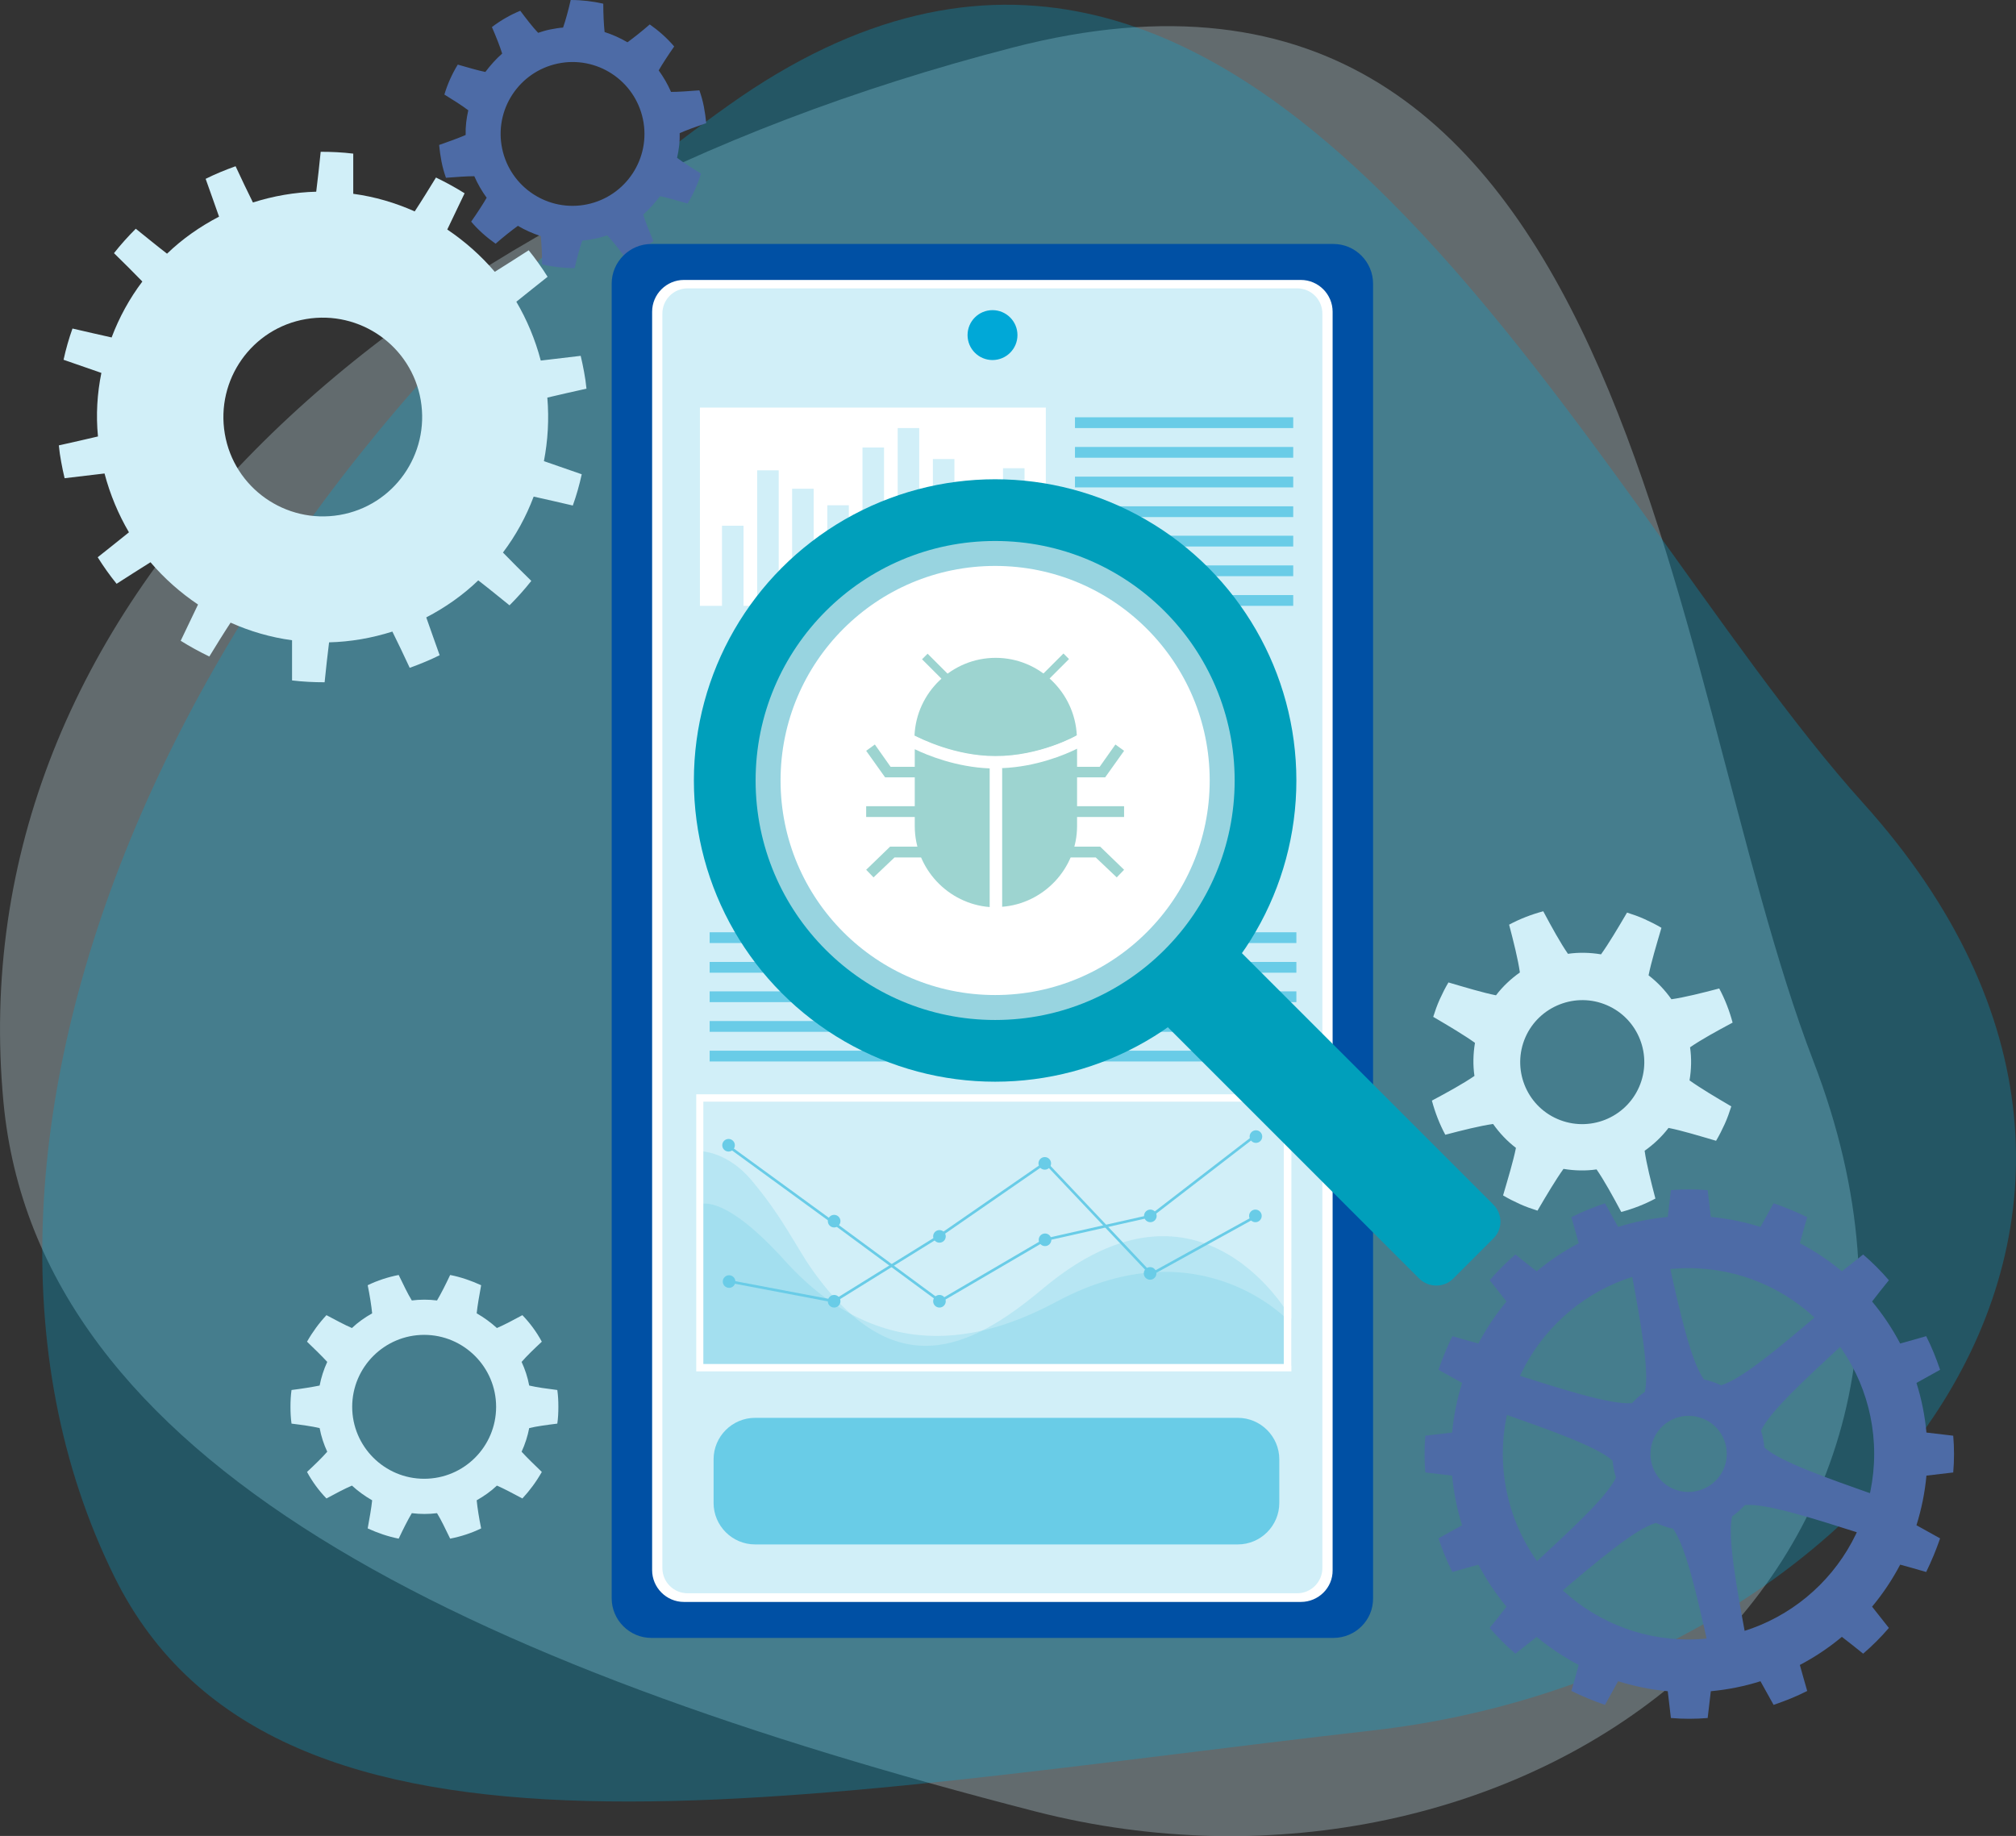 <?xml version="1.0" encoding="utf-8"?>
<!-- Generator: Adobe Illustrator 26.5.0, SVG Export Plug-In . SVG Version: 6.00 Build 0)  -->
<svg version="1.1" id="レイヤー_1" xmlns="http://www.w3.org/2000/svg" xmlns:xlink="http://www.w3.org/1999/xlink" x="0px"
	 y="0px" viewBox="0 0 767.6 699.1" style="enable-background:new 0 0 767.6 699.1;" xml:space="preserve">
<rect x="0" y="0" width="767.6" height="699.1" fill="#333333" stroke="none"/>
<style type="text/css">
	.st0{fill:#D1EFF8;fill-opacity:0.3;}
	.st1{fill:#00A8D7;fill-opacity:0.3;}
	.st2{fill:#4D6BA6;}
	.st3{fill:#D1EFF8;}
	.st4{fill:#0050A4;}
	.st5{fill:#FFFFFF;}
	.st6{fill:#00A8D7;}
	.st7{opacity:0.25;fill:#69CCE7;}
	.st8{fill:#69CCE7;}
	.st9{fill:none;stroke:#69CCE7;stroke-miterlimit:10;}
	.st10{fill:#009FBB;}
	.st11{fill:#98D4E0;}
	.st12{fill:#9DD4D0;}
</style>
<g>
	<path class="st0" d="M690.5,404.2C767,603,576.8,736.8,393.9,689.7C178.5,634.2,14.2,557.7,1.3,419.5
		c-17.5-188,144.5-339.5,384.3-401.4C622.5-43.1,633.4,255.9,690.5,404.2z"/>
	<path class="st1" d="M709.4,305.8C852,464,710.5,637.5,522.9,658.9c-221,25.2-417.8,66-479.3-58.4
		C-40.1,431.2,75.6,183.6,277.4,40.1C476.8-101.8,603,187.7,709.4,305.8z"/>
	<path class="st2" d="M268.9,46.9c-0.2-2.1-0.5-4.2-0.9-6.3c-0.4-2.1-1-4.2-1.7-6.2c-4,0.3-7.8,0.6-10.8,0.6c-1.3-3-2.9-5.7-4.7-8.2
		c1.5-2.6,3.6-5.8,5.9-9.1c-2.7-3.2-5.9-6-9.3-8.4c-3,2.6-6,5-8.5,6.8c-2.7-1.6-5.6-2.9-8.7-3.9c-0.3-3-0.5-6.8-0.5-10.8
		c-4-0.9-8.1-1.4-12.4-1.4c-0.9,3.9-1.9,7.6-2.9,10.5c-1.6,0.1-3.2,0.4-4.8,0.7c-1.6,0.3-3.2,0.8-4.7,1.3c-2.1-2.2-4.4-5.2-6.8-8.4
		c-3.9,1.6-7.5,3.7-10.8,6.2c1.6,3.7,3,7.2,3.9,10.1c-2.4,2.1-4.5,4.5-6.4,7c-3-0.6-6.6-1.7-10.5-2.8c-2.2,3.6-3.9,7.4-5.1,11.4
		c3.4,2.1,6.6,4.1,9.1,6c-0.7,3.1-1.1,6.2-1,9.4c-2.8,1.2-6.3,2.5-10.1,3.8c0.2,2.1,0.5,4.2,0.9,6.3c0.4,2.1,1,4.2,1.7,6.2
		c4-0.3,7.8-0.6,10.8-0.6c1.3,3,2.9,5.7,4.7,8.2c-1.5,2.6-3.6,5.8-5.9,9.1c2.7,3.2,5.9,6,9.3,8.4c3-2.6,6-5,8.5-6.8
		c2.7,1.6,5.6,2.9,8.7,3.9c0.3,3,0.5,6.8,0.5,10.8c4,0.9,8.1,1.4,12.4,1.4c0.9-3.9,1.9-7.6,2.9-10.5c1.6-0.1,3.2-0.4,4.8-0.7
		c1.6-0.3,3.2-0.8,4.7-1.3c2.1,2.2,4.4,5.2,6.8,8.4c3.9-1.6,7.5-3.7,10.8-6.2c-1.6-3.7-3-7.2-3.9-10.1c2.4-2.1,4.5-4.5,6.4-7
		c3,0.6,6.6,1.7,10.5,2.8c2.2-3.6,3.9-7.4,5.1-11.4c-3.4-2.1-6.6-4.1-9.1-6c0.7-3.1,1.1-6.2,1-9.4C261.5,49.5,265.1,48.2,268.9,46.9
		z M223.6,77.8c-14.8,3.1-29.3-6.4-32.4-21.2c-3.1-14.8,6.4-29.3,21.2-32.4s29.3,6.4,32.4,21.2C247.9,60.2,238.4,74.7,223.6,77.8z"
		/>
	<path class="st3" d="M208.4,151.4c4.8-1.1,9.8-2.3,14.9-3.4c-0.2-2.1-0.5-4.2-0.9-6.3c-0.4-2.1-0.8-4.2-1.3-6.2
		c-5.1,0.6-10.3,1.2-15.2,1.8c-2.1-8-5.3-15.6-9.3-22.4c3.8-3.1,7.9-6.3,11.9-9.5c-2.2-3.5-4.6-6.9-7.2-10.1
		c-4.4,2.8-8.7,5.6-12.9,8.2c-5.3-6.2-11.4-11.6-18.1-16.1c2.1-4.5,4.4-9.1,6.6-13.8c-3.5-2.2-7.2-4.2-10.9-6
		c-2.7,4.4-5.4,8.8-8.1,12.9c-7.4-3.3-15.2-5.6-23.4-6.7c0-4.9,0-10.1,0-15.3c-4.1-0.5-8.2-0.7-12.4-0.7c-0.5,5.1-1.1,10.3-1.7,15.2
		c-4,0.1-8.1,0.5-12.2,1.2c-4.1,0.7-8.1,1.7-11.9,2.9c-2.2-4.4-4.4-9.1-6.6-13.8c-3.9,1.4-7.8,3-11.4,4.8c1.7,4.9,3.5,9.7,5.1,14.4
		c-7.3,3.8-14,8.5-19.8,14.1c-3.9-3-7.9-6.3-11.9-9.5c-2.9,2.9-5.7,6-8.3,9.3c3.7,3.6,7.4,7.3,10.8,10.8
		c-4.9,6.5-8.8,13.6-11.7,21.3c-4.8-1.1-9.9-2.2-14.9-3.4c-1.4,3.9-2.5,7.8-3.4,11.9c4.9,1.7,9.8,3.4,14.4,5
		c-1.6,7.8-2.1,16-1.3,24.2c-4.8,1.1-9.8,2.3-14.9,3.4c0.2,2.1,0.5,4.2,0.9,6.3c0.4,2.1,0.8,4.2,1.3,6.2c5.1-0.6,10.3-1.2,15.2-1.8
		c2.1,8,5.3,15.6,9.3,22.4c-3.8,3.1-7.9,6.3-11.9,9.5c2.2,3.5,4.6,6.9,7.2,10.1c4.4-2.8,8.7-5.6,12.9-8.2
		c5.3,6.2,11.4,11.6,18.1,16.1c-2.1,4.5-4.4,9.1-6.6,13.8c3.5,2.2,7.2,4.2,10.9,6c2.7-4.4,5.4-8.8,8.1-12.9
		c7.4,3.3,15.2,5.6,23.4,6.7c0,4.9,0,10.1,0,15.3c4.1,0.5,8.2,0.7,12.4,0.7c0.5-5.1,1.1-10.3,1.7-15.2c4-0.1,8.1-0.5,12.2-1.2
		c4.1-0.7,8.1-1.7,11.9-2.9c2.2,4.4,4.4,9.1,6.6,13.8c3.9-1.4,7.8-3,11.4-4.8c-1.7-4.9-3.5-9.7-5.1-14.4c7.3-3.8,14-8.5,19.8-14.1
		c3.9,3,7.9,6.3,11.9,9.5c2.9-2.9,5.7-6,8.3-9.3c-3.7-3.6-7.4-7.3-10.8-10.8c4.9-6.5,8.8-13.6,11.7-21.3c4.8,1.1,9.9,2.2,14.9,3.4
		c1.4-3.9,2.5-7.8,3.4-11.9c-4.9-1.7-9.8-3.4-14.4-5C208.6,167.8,209.1,159.7,208.4,151.4z M129.3,196.1
		c-20.6,3.5-40.2-10.3-43.7-30.9s10.3-40.2,30.9-43.7c20.6-3.5,40.2,10.3,43.7,30.9C163.7,173,149.9,192.6,129.3,196.1z"/>
	<path class="st3" d="M653.4,434.4c1.2-2,2.3-4.2,3.3-6.4s1.8-4.5,2.5-6.7c-5.8-3.4-11.7-6.9-15.9-9.9c0.7-4.2,0.8-8.5,0.2-12.6
		c4.2-2.9,10.2-6.2,16.2-9.4c-1.2-4.5-2.9-8.9-5.1-13c-6.5,1.7-13.2,3.4-18.2,4.1c-2.4-3.4-5.3-6.5-8.7-9.1c1-5,3-11.6,4.9-18.1
		c-2-1.2-4.2-2.3-6.4-3.3c-2.2-1-4.5-1.8-6.7-2.5c-3.4,5.8-6.9,11.7-9.9,15.9c-4.2-0.7-8.5-0.8-12.6-0.2c-2.9-4.2-6.2-10.2-9.4-16.2
		c-4.5,1.2-8.9,2.9-13,5.1c1.7,6.5,3.4,13.2,4.1,18.2c-3.4,2.4-6.5,5.3-9.1,8.7c-5-1-11.6-3-18.1-4.9c-1.2,2-2.3,4.2-3.3,6.4
		c-1,2.2-1.8,4.5-2.5,6.7c5.8,3.4,11.7,6.9,15.9,9.9c-0.7,4.2-0.8,8.5-0.2,12.6c-4.2,2.9-10.2,6.2-16.2,9.4c1.2,4.5,2.9,8.9,5.1,13
		c6.5-1.7,13.2-3.4,18.2-4.1c2.4,3.4,5.3,6.5,8.7,9.1c-1,5-3,11.6-4.9,18.1c2,1.2,4.2,2.3,6.4,3.3c2.2,1,4.5,1.8,6.7,2.5
		c3.4-5.8,6.9-11.7,9.9-15.9c4.2,0.7,8.5,0.8,12.6,0.2c2.9,4.2,6.2,10.2,9.4,16.2c4.5-1.2,8.9-2.9,13-5.1
		c-1.7-6.5-3.4-13.2-4.1-18.2c3.4-2.4,6.5-5.3,9.1-8.7C640.4,430.5,646.9,432.5,653.4,434.4z M593,426.1
		c-12-5.2-17.4-19.2-12.2-31.1s19.2-17.4,31.1-12.2c12,5.2,17.4,19.2,12.2,31.1C618.9,425.8,605,431.3,593,426.1z"/>
	<g>
		<g>
			<path class="st3" d="M212.2,542.1c0.3-2.1,0.4-4.2,0.4-6.4c0-2.2-0.1-4.3-0.4-6.4c-4-0.5-7.7-1-10.7-1.7c-0.6-3.2-1.6-6.2-2.9-9
				c2-2.3,4.7-4.9,7.7-7.7c-2-3.7-4.5-7.1-7.4-10.1c-3.5,1.9-6.9,3.7-9.7,4.9c-2.3-2.1-4.9-4-7.7-5.6c0.3-3,1-6.8,1.7-10.7
				c-3.7-1.7-7.7-3.1-11.8-3.9c-1.7,3.6-3.4,7-5,9.7c-1.6-0.2-3.2-0.3-4.8-0.3c-1.6,0-3.3,0.1-4.8,0.3c-1.6-2.6-3.2-6-5-9.7
				c-4.1,0.8-8.1,2.1-11.8,3.9c0.8,3.9,1.4,7.7,1.7,10.7c-2.8,1.6-5.4,3.4-7.7,5.6c-2.8-1.2-6.1-3-9.7-4.9c-2.8,3-5.3,6.4-7.4,10.1
				c2.9,2.8,5.6,5.4,7.7,7.7c-1.3,2.8-2.3,5.9-2.9,9c-3,0.6-6.7,1.2-10.7,1.7c-0.3,2.1-0.4,4.2-0.4,6.4c0,2.2,0.1,4.3,0.4,6.4
				c4,0.5,7.7,1,10.7,1.7c0.6,3.2,1.6,6.2,2.9,9c-2,2.3-4.7,4.9-7.7,7.7c2,3.7,4.5,7.1,7.4,10.1c3.5-1.9,6.9-3.7,9.7-4.9
				c2.3,2.1,4.9,4,7.7,5.6c-0.3,3-1,6.8-1.7,10.7c3.7,1.7,7.7,3.1,11.8,3.9c1.7-3.6,3.4-7,5-9.7c1.6,0.2,3.2,0.3,4.8,0.3
				c1.6,0,3.3-0.1,4.8-0.3c1.6,2.6,3.2,6,5,9.7c4.1-0.8,8.1-2.1,11.8-3.9c-0.8-3.9-1.4-7.7-1.7-10.7c2.8-1.6,5.4-3.4,7.7-5.6
				c2.8,1.2,6.1,3,9.7,4.9c2.8-3,5.3-6.4,7.4-10.1c-2.9-2.8-5.6-5.4-7.7-7.7c1.3-2.8,2.3-5.9,2.9-9
				C204.4,543.1,208.2,542.6,212.2,542.1z M161.5,563.1c-15.1,0-27.4-12.3-27.4-27.4c0-15.1,12.3-27.4,27.4-27.4
				s27.4,12.3,27.4,27.4C188.9,550.8,176.7,563.1,161.5,563.1z"/>
		</g>
	</g>
	<path class="st2" d="M743.7,560.7c0.2-2.3,0.3-4.7,0.3-7c0-2.4-0.1-4.7-0.3-7c-3.5-0.4-6.9-0.8-10.2-1.2
		c-0.6-6.5-1.9-12.9-3.8-18.9c2.9-1.6,5.9-3.3,9-5c-1.5-4.4-3.2-8.7-5.3-12.8c-3.4,1-6.7,1.9-9.9,2.8c-3-5.7-6.6-11.1-10.7-16
		c2-2.6,4.2-5.4,6.4-8.1c-3-3.5-6.3-6.8-9.8-9.8c-2.7,2.2-5.5,4.3-8.1,6.4c-4.9-4.1-10.3-7.7-16-10.7c0.9-3.2,1.8-6.6,2.8-9.9
		c-4.1-2-8.4-3.8-12.8-5.3c-1.7,3-3.4,6.1-5,9c-6.1-1.9-12.4-3.2-18.9-3.8c-0.4-3.3-0.8-6.8-1.2-10.2c-2.3-0.2-4.7-0.3-7-0.3
		c-2.4,0-4.7,0.1-7,0.3c-0.4,3.5-0.8,6.9-1.2,10.2c-6.5,0.6-12.9,1.9-18.9,3.8c-1.6-2.9-3.3-5.9-5-9c-4.4,1.5-8.7,3.2-12.8,5.3
		c1,3.4,1.9,6.7,2.8,9.9c-5.7,3-11.1,6.6-16,10.7c-2.6-2-5.4-4.2-8.1-6.4c-3.5,3-6.8,6.3-9.8,9.8c2.2,2.7,4.3,5.5,6.4,8.1
		c-4.1,4.9-7.7,10.3-10.7,16c-3.2-0.9-6.6-1.8-9.9-2.8c-2,4.1-3.8,8.4-5.3,12.8c3,1.7,6.1,3.4,9,5c-1.9,6.1-3.2,12.4-3.8,18.9
		c-3.3,0.4-6.8,0.8-10.2,1.2c-0.2,2.3-0.3,4.7-0.3,7c0,2.4,0.1,4.7,0.3,7c3.5,0.4,6.9,0.8,10.2,1.2c0.6,6.5,1.9,12.9,3.8,18.9
		c-2.9,1.6-5.9,3.3-9,5c1.5,4.4,3.2,8.7,5.3,12.8c3.4-1,6.7-1.9,9.9-2.8c3,5.7,6.6,11.1,10.7,16c-2,2.6-4.2,5.4-6.4,8.1
		c3,3.5,6.3,6.8,9.8,9.8c2.7-2.2,5.5-4.3,8.1-6.4c4.9,4.1,10.3,7.7,16,10.7c-0.9,3.2-1.8,6.6-2.8,9.9c4.1,2,8.4,3.8,12.8,5.3
		c1.7-3,3.4-6.1,5-9c6.1,1.9,12.4,3.2,18.9,3.8c0.4,3.3,0.8,6.8,1.2,10.2c2.3,0.2,4.7,0.3,7,0.3c2.4,0,4.7-0.1,7-0.3
		c0.4-3.5,0.8-6.9,1.2-10.2c6.5-0.6,12.9-1.9,18.9-3.8c1.6,2.9,3.3,5.9,5,9c4.4-1.5,8.7-3.2,12.8-5.3c-1-3.4-1.9-6.7-2.8-9.9
		c5.7-3,11.1-6.6,16-10.7c2.6,2,5.4,4.2,8.1,6.4c3.5-3,6.8-6.3,9.8-9.8c-2.2-2.7-4.3-5.5-6.4-8.1c4.1-4.9,7.7-10.3,10.7-16
		c3.2,0.9,6.6,1.8,9.9,2.8c2-4.1,3.8-8.4,5.3-12.8c-3-1.7-6.1-3.4-9-5c1.9-6.1,3.2-12.4,3.8-18.9
		C736.7,561.5,740.2,561.1,743.7,560.7z M642.9,624.3c-39,0-70.7-31.7-70.7-70.7s31.7-70.7,70.7-70.7s70.7,31.7,70.7,70.7
		S682,624.3,642.9,624.3z"/>
	<path class="st4" d="M507.7,623.7H248c-8.3,0-15.1-6.8-15.1-15.1V108c0-8.3,6.8-15.1,15.1-15.1h259.7c8.3,0,15.1,6.8,15.1,15.1
		v500.6C522.9,616.9,516.1,623.7,507.7,623.7z"/>
	<path class="st5" d="M495.3,610H260.4c-6.7,0-12.1-5.5-12.1-12.1V118.7c0-6.7,5.5-12.1,12.1-12.1h234.9c6.7,0,12.1,5.5,12.1,12.1
		v479.2C507.5,604.6,502,610,495.3,610z"/>
	<path class="st3" d="M493.9,606.7H261.8c-5.3,0-9.6-4.3-9.6-9.6V119.4c0-5.3,4.3-9.6,9.6-9.6h232.1c5.3,0,9.6,4.3,9.6,9.6v477.7
		C503.5,602.4,499.2,606.7,493.9,606.7z"/>
	<circle class="st6" cx="377.9" cy="127.6" r="9.5"/>
	<path class="st7" d="M266.4,458.7v61.4H491v-16.8c0,0-33.8-37-88.6-7.7c-23.6,12.6-64.7,27.6-103.7-15.7
		C275,453.7,266.4,458.7,266.4,458.7z"/>
	<path class="st7" d="M267.1,438.4v81.7h224.6v-17.9c0,0-34-62.3-94.5-11.6c-27.8,23.3-56.6,37.3-88.1-7.3
		c-5.9-8.4-11.1-19.8-22.9-33.8C277.1,438.6,267.1,438.4,267.1,438.4z"/>
	<path class="st5" d="M491.7,522.2H265.1V416.7h226.6V522.2z M267.8,519.4h221v-99.9h-221V519.4z"/>
	<path class="st8" d="M471.3,588.1H287.5c-8.7,0-15.8-7.1-15.8-15.8v-16.6c0-8.7,7.1-15.8,15.8-15.8h183.8c8.7,0,15.8,7.1,15.8,15.8
		v16.6C487.1,581,480,588.1,471.3,588.1z"/>
	<g>
		<rect x="409.3" y="158.9" class="st8" width="83.1" height="4.1"/>
		<rect x="409.3" y="226.6" class="st8" width="83.1" height="4.1"/>
		<rect x="409.3" y="215.3" class="st8" width="83.1" height="4.1"/>
		<rect x="409.3" y="192.8" class="st8" width="83.1" height="4.1"/>
		<rect x="409.3" y="170.2" class="st8" width="83.1" height="4.1"/>
		<rect x="409.3" y="204" class="st8" width="83.1" height="4.1"/>
		<rect x="409.3" y="181.5" class="st8" width="83.1" height="4.1"/>
	</g>
	<g>
		<rect x="270.2" y="377.5" class="st8" width="223.4" height="4.1"/>
		<rect x="270.2" y="366.3" class="st8" width="223.4" height="4.1"/>
		<rect x="270.2" y="355" class="st8" width="223.4" height="4.1"/>
		<rect x="270.2" y="400.1" class="st8" width="223.4" height="4.1"/>
		<rect x="270.2" y="388.8" class="st8" width="223.4" height="4.1"/>
	</g>
	<g>
		<circle class="st8" cx="478" cy="463" r="2.4"/>
		<circle class="st8" cx="437.9" cy="484.9" r="2.4"/>
		<circle class="st8" cx="397.8" cy="443" r="2.4"/>
		<circle class="st8" cx="357.7" cy="470.8" r="2.4"/>
		<circle class="st8" cx="317.6" cy="495.5" r="2.4"/>
		<circle class="st8" cx="277.6" cy="488" r="2.4"/>
		<polyline class="st9" points="277,487.8 317.6,495.5 357.9,470.5 398.1,442.7 438.3,485.2 478.5,463 		"/>
	</g>
	<g>
		<circle class="st8" cx="478.2" cy="432.8" r="2.4"/>
		<circle class="st8" cx="438" cy="463" r="2.4"/>
		<circle class="st8" cx="397.9" cy="472.1" r="2.4"/>
		<circle class="st8" cx="357.7" cy="495.5" r="2.4"/>
		<circle class="st8" cx="317.6" cy="465" r="2.4"/>
		<circle class="st8" cx="277.4" cy="436.1" r="2.4"/>
		<polyline class="st9" points="277.4,436.5 317.6,465.8 357.9,495.5 397.9,472.1 438.3,463 478.5,432 		"/>
	</g>
	<g>
		<rect x="266.5" y="155.2" class="st5" width="131.7" height="75.5"/>
		<rect x="274.9" y="200.2" class="st3" width="8.2" height="31.5"/>
		<rect x="288.3" y="179.1" class="st3" width="8.2" height="52.7"/>
		<rect x="315" y="192.4" class="st3" width="8.2" height="39.3"/>
		<rect x="301.6" y="186.1" class="st3" width="8.2" height="45.6"/>
		<rect x="328.4" y="170.4" class="st3" width="8.2" height="61.4"/>
		<rect x="341.8" y="163" class="st3" width="8.2" height="68.8"/>
		<rect x="355.2" y="174.8" class="st3" width="8.2" height="57"/>
		<rect x="368.5" y="188.3" class="st3" width="8.2" height="43.4"/>
		<rect x="381.9" y="178.3" class="st3" width="8.2" height="53.5"/>
	</g>
	<g>
		<circle class="st10" cx="378.9" cy="297.2" r="114.7"/>
		<circle class="st11" cx="378.9" cy="297.2" r="91.2"/>
		<circle class="st5" cx="378.9" cy="297.2" r="81.7"/>
		<path class="st10" d="M568.6,471.6l-15.3,15.3c-3.5,3.5-9.3,3.5-12.9,0L435.9,382.4c-3.5-3.5-3.5-9.3,0-12.9l15.3-15.3
			c3.5-3.5,9.3-3.5,12.9,0l104.5,104.5C572.2,462.3,572.2,468.1,568.6,471.6z"/>
	</g>
	<g>
		
			<rect x="395.5" y="252.8" transform="matrix(0.707 -0.707 0.707 0.707 -62.205 358.501)" class="st12" width="12.4" height="3"/>
		
			<rect x="355.1" y="248.1" transform="matrix(0.707 -0.707 0.707 0.707 -75.392 326.693)" class="st12" width="3" height="12.4"/>
		<polygon class="st12" points="420.8,296 407.3,296 407.3,292 418.7,292 424.7,283.5 428,285.9 		"/>
		<polygon class="st12" points="425.2,334.1 417.2,326.5 405.6,326.5 405.6,322.4 418.9,322.4 428,331.2 		"/>
		<rect x="407.4" y="307" class="st12" width="20.6" height="4.1"/>
		<polygon class="st12" points="350.5,296 337,296 329.8,285.9 333.1,283.5 339.1,292 350.5,292 		"/>
		<polygon class="st12" points="332.6,334.1 329.8,331.2 338.9,322.4 352.2,322.4 352.2,326.5 340.6,326.5 		"/>
		<rect x="329.8" y="307" class="st12" width="20.6" height="4.1"/>
		<g>
			<path class="st12" d="M410,280c-0.8-16.3-14.3-29.5-30.9-29.5h0c-16.6,0-30.2,13.2-30.9,29.6c2.2,1.1,15.4,7.8,30.7,7.8
				C395.8,288,409.8,280.2,410,280z"/>
			<path class="st5" d="M410.1,285.2v-3.7c0-0.5,0-1,0-1.4c-0.2,0.1-14.2,8-31,8c-15.4,0-28.6-6.7-30.7-7.8c0,0.4,0,0.8,0,1.3v3.8
				c5,2.4,16.9,7.3,30.8,7.3C393.2,292.6,405.2,287.5,410.1,285.2z"/>
		</g>
		<g>
			<path class="st12" d="M348.3,285.3v29.3c0,16.2,12.7,29.6,28.6,30.8v-52.8C364,292.1,353.1,287.6,348.3,285.3z"/>
			<path class="st12" d="M381.5,292.5v52.8c15.9-1.2,28.6-14.6,28.6-30.8v-29.4C405.5,287.4,394.5,292,381.5,292.5z"/>
			<path class="st5" d="M379.1,292.6c-0.7,0-1.5,0-2.2,0v52.8c0.8,0.1,1.5,0.1,2.3,0.1h0c0.8,0,1.5,0,2.3-0.1v-52.8
				C380.7,292.6,379.9,292.6,379.1,292.6z"/>
		</g>
	</g>
	<path class="st2" d="M708.7,584c1.1-2.3,2-4.8,2.9-7.3c0.8-2.5,1.5-5,2.1-7.5c-17.8-6.3-35.9-12.6-41.9-18
		c-0.2-2.2-0.6-4.4-1.3-6.4c3.4-7.4,17.6-20.3,31.4-33.1c-2.8-4-6.1-7.7-9.7-11.1c-14.4,12.2-29,24.6-36.9,26.9
		c-1-0.5-2.1-0.9-3.2-1.3c-1.1-0.4-2.2-0.7-3.3-0.9c-4.9-6.7-9.1-25.4-13.2-43.7c-4.9,0.5-9.8,1.5-14.4,3
		c3.4,18.6,6.9,37.4,5.1,45.4c-1.8,1.2-3.4,2.7-4.9,4.3c-8,0.7-26.3-5.2-44.3-10.9c-1.1,2.3-2,4.8-2.9,7.3c-0.8,2.5-1.5,5-2.1,7.5
		c17.8,6.3,35.9,12.6,41.9,18c0.2,2.2,0.6,4.4,1.3,6.4c-3.4,7.4-17.6,20.3-31.4,33.1c2.8,4,6.1,7.7,9.7,11.1
		c14.4-12.2,29-24.6,36.9-26.9c1,0.5,2.1,0.9,3.2,1.3c1.1,0.4,2.2,0.7,3.3,0.9c4.9,6.7,9.1,25.4,13.2,43.7c4.9-0.5,9.8-1.5,14.4-3
		c-3.4-18.6-6.9-37.4-5.1-45.4c1.8-1.2,3.4-2.7,4.9-4.3C672.5,572.4,690.7,578.3,708.7,584z M638.3,567.4
		c-7.6-2.5-11.7-10.8-9.1-18.4s10.8-11.7,18.4-9.1c7.6,2.5,11.7,10.8,9.1,18.4C654.1,565.8,645.9,569.9,638.3,567.4z"/>
</g>
<g>
</g>
<g>
</g>
<g>
</g>
<g>
</g>
<g>
</g>
<g>
</g>
<g>
</g>
<g>
</g>
<g>
</g>
<g>
</g>
<g>
</g>
</svg>
